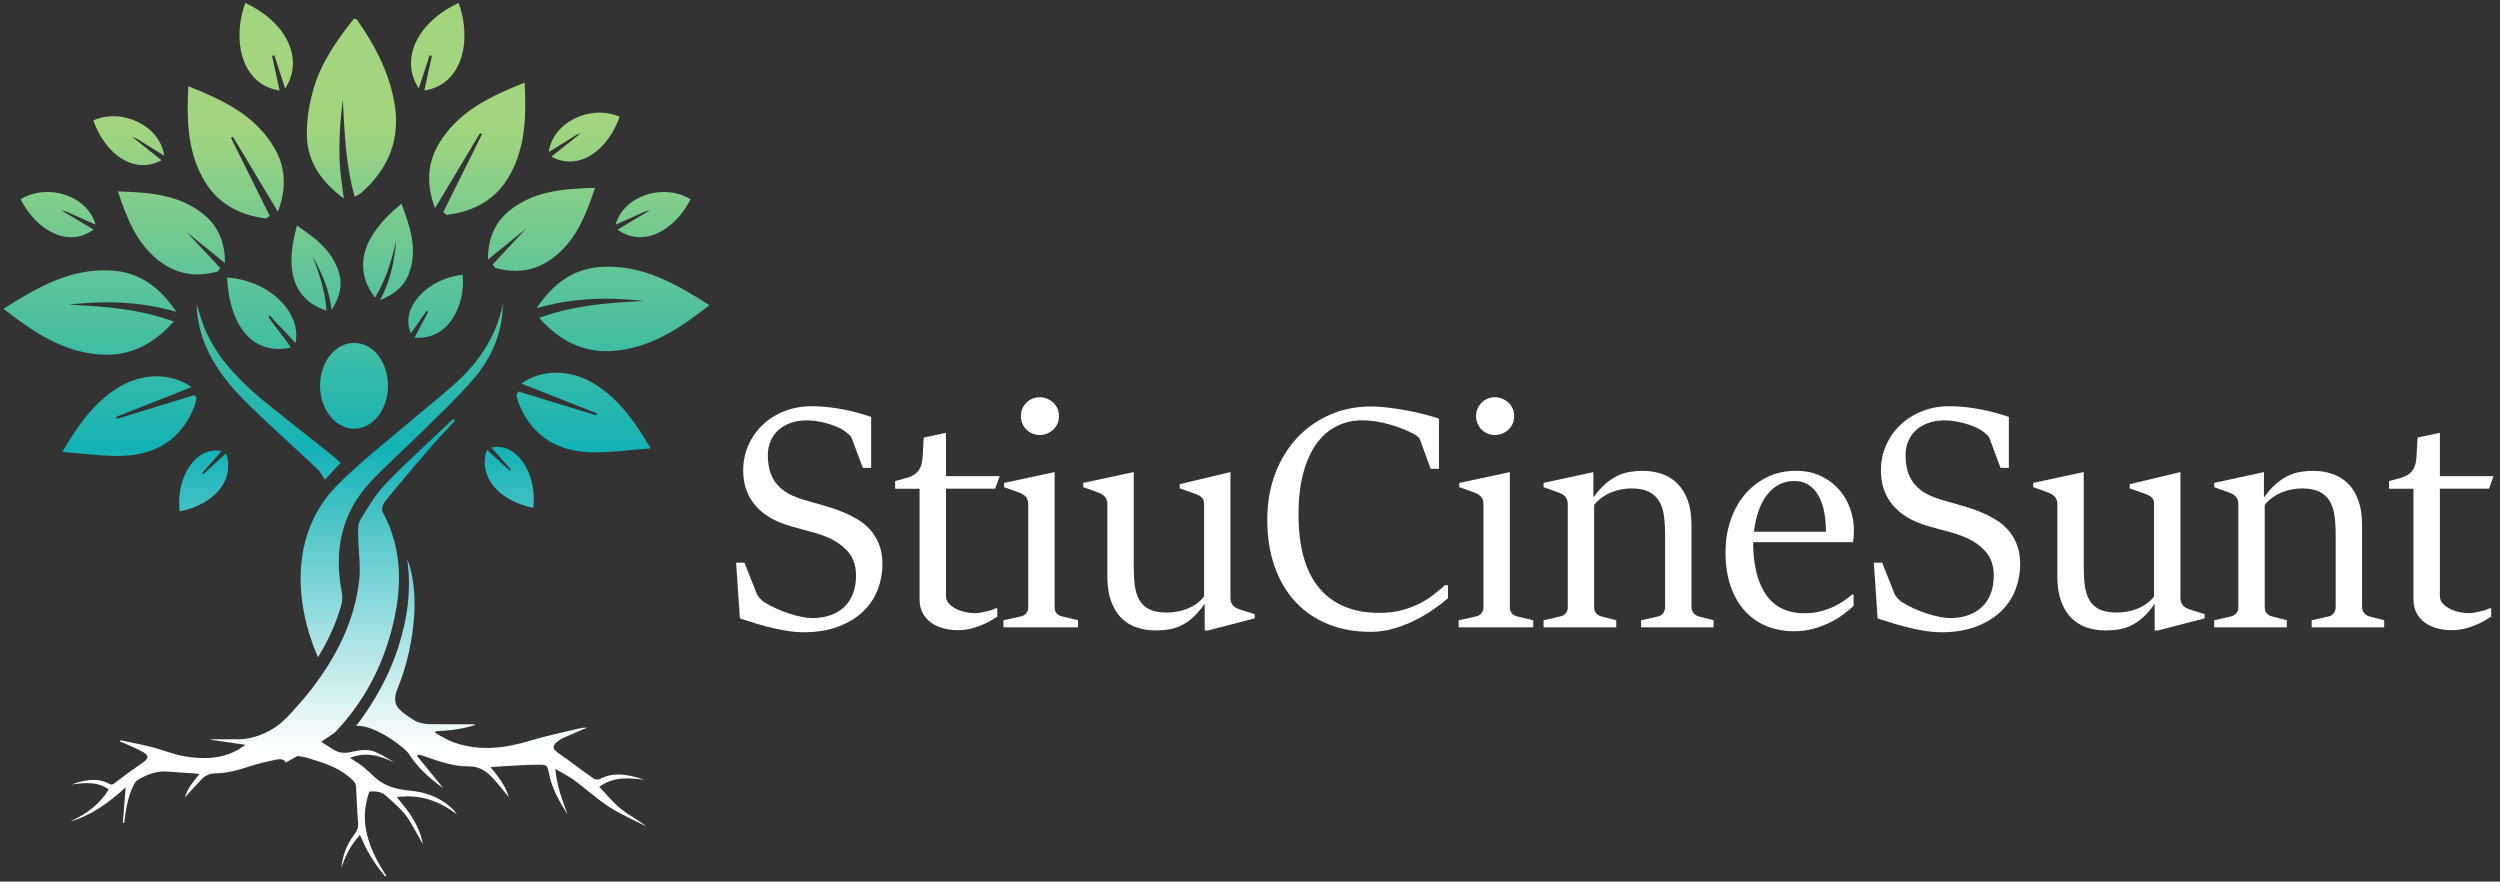 <?xml version="1.0" encoding="utf-8"?>
<!-- Generator: Adobe Illustrator 23.0.3, SVG Export Plug-In . SVG Version: 6.00 Build 0)  -->
<svg version="1.1" id="Layer_1" xmlns="http://www.w3.org/2000/svg" xmlns:xlink="http://www.w3.org/1999/xlink" x="0px" y="0px"
	 viewBox="0 0 1245 439" style="enable-background:new 0 0 1245 439;" xml:space="preserve">
<rect x="0" y="0" width="1245" height="439" fill="#333333" stroke="none"/>
<style type="text/css">
	.st0{fill:url(#SVGID_1_);}
	.st1{fill:#FFFFFF;}
</style>
<g>
	<linearGradient id="SVGID_1_" gradientUnits="userSpaceOnUse" x1="177.522" y1="436.473" x2="177.522" y2="1.485">
		<stop  offset="0.145" style="stop-color:#FFFFFF"/>
		<stop  offset="0.489" style="stop-color:#13B2B6"/>
		<stop  offset="0.86" style="stop-color:#A3D57E"/>
	</linearGradient>
	<path class="st0" d="M321.84,411.54c-6.15-3.17-12.59-5.89-18.38-9.64c-6.16-3.97-11.62-9.02-17.54-13.38
		c-2.72-2-5.82-3.51-9.39-5.62c0.77,8.53,3.47,15.61,6.16,22.71c-4.09-6.34-7.81-12.83-9.27-20.35c-0.76-3.94-0.89-4.43-4.95-4.44
		c-5.87-0.02-11.75,0.45-17.61,0.74c-2.04,0.11-4.08,0.3-6.57,0.48c3.63,4.6,7.39,8.83,9.06,14.92c-2.72-3.3-4.97-6.22-7.45-8.96
		c-3.3-3.65-6.9-6.41-12.42-6.34c-7.83,0.11-15.19-2.63-22.5-5.19c-0.7-0.24-1.42-0.44-2.15-0.62c-0.14-0.04-0.34,0.09-1.32,0.38
		c4.49,5.51,8.77,10.77,13.3,16.33c-6.72-4.85-12.59-10.01-16.95-16.75c-1.36-2.99-17.72-15.29-26.35-14.25
		c-0.03-0.02-0.06-0.04-0.1-0.06c9.41-12.49,16.45-25.18,20.94-39.2c4.51-14.06,6.62-28.39,4.45-43.68
		c2.77,5.88,4.17,17.68,3.5,27.35c-0.88,12.9-3.55,25.42-8.48,37.38c-1.2,2.92-1.63,6.12,0.18,8.81c2.02,3,9.39,7.18,9.4,7.18
		c2.15,0.84,4.43,1.22,6.77,1.28c7.16,0.14,14.32,0.05,21.48,0.07c0.37,0,0.74,0.04,1.14,0.32c-6.43,2.07-13.07,2.85-19.78,3.15
		c-0.13,0.25-0.26,0.5-0.39,0.75c3.09,1.61,6.03,3.61,9.29,4.77c12.68,4.53,25.24,3.06,37.87-0.76c8.36-2.54,16.95-4.27,25.46-6.32
		c0.93-0.22,1.93-0.17,3.25-0.26c-4.21,1.79-8.06,3.39-11.87,5.08c-1.09,0.48-2.1,1.19-3.06,1.93c-2.7,2.07-2.43,3.6,0.32,5.54
		c6.02,4.21,11.84,8.68,17.85,12.91c0.71,0.5,2.24,0.53,3.05,0.11c7.51-3.88,14.83-1.92,22.2,0.41c-7.57-0.87-15.11-1.83-22.57,3.52
		c3.71,3.83,6.93,7.86,10.84,11.01C313.18,406.01,317.79,408.31,321.84,411.54z M250.45,151.32c-0.25,14.14-5.37,26.57-14.33,37.03
		c-8.03,9.36-17.07,17.85-25.84,26.55c-8.42,8.37-17.4,16.21-25.54,24.85c-14.68,15.59-18.56,34.29-14.55,55
		c0.41,2.09,0.34,4.47-0.22,6.52c-2.53,9.1-6.45,17.59-11.63,26.04c-11.91-27.43-13.8-61.68,9.27-85.31
		c11.28-11.55,24.25-21.44,36.53-32c7.91-6.81,16.23-13.16,23.88-20.24C239.34,179.28,247.35,166.67,250.45,151.32z M97.92,198.26
		c-0.44,1.58-0.73,3.21-1.35,4.72c-6.4,15.78-18.78,23.37-35.17,24c-9.66,0.38-19.4-1.14-30.37-1.89
		c7.88-13.51,15.73-24.35,27.42-31.8c12.26-7.81,26.74-7.76,36.98-0.5c-12.31,4.85-24.97,9.84-37.64,14.83
		c0.13,0.32,0.26,0.66,0.4,0.98c12.89-3.95,25.77-7.9,38.66-11.85C97.21,197.27,97.57,197.76,97.92,198.26z M169.6,230.49
		c-2.53,2.7-4.6,4.92-7.8,8.34c-1.38-1.96-2.4-4.02-3.97-5.5c-10.98-10.35-22.24-20.4-33.09-30.89
		c-11.66-11.27-21.74-23.69-25.47-40.04c-0.82-3.57-1.2-7.24-1.37-10.92c1.55,4.63,2.72,9.45,4.76,13.85
		c2.15,4.63,4.82,9.1,7.83,13.21c3.02,4.12,6.58,7.89,10.2,11.51c3.63,3.64,7.48,7.07,11.47,10.28c11,8.87,22.13,17.57,33.18,26.37
		C166.7,227.78,167.93,229.01,169.6,230.49z M203.82,135.79c-2.39,6.76-7.51,10.85-14.58,13.72c5.2-9.6,7.2-19.46,8.07-29.63
		c-2.26,9.79-5.15,19.33-10.51,28.35c-4.1-5.31-6.3-10.99-5.95-17.53c0.3-5.6,2.49-10.52,5.6-15.08c3.66-5.37,8.23-9.85,13.48-14.17
		C204.21,112.78,208.04,123.85,203.82,135.79z M168.93,136.28c1.75,6.37,0.02,12.16-3.81,18.06c-1.12-10-4.79-18.52-9.49-26.67
		c3.44,8.6,6.28,17.34,6.96,26.99c-5.9-1.86-10.55-5-13.73-10.14c-2.72-4.39-3.65-9.27-3.7-14.36c-0.06-5.99,1.05-11.79,2.74-17.81
		C157.12,118.66,165.85,125.02,168.93,136.28z M34.03,151.72c17.61,0.76,35.12,2.09,52.5,8.37c-9.99,11.28-21.74,17.47-36.55,16.48
		C31.3,175.3,16.6,165.36,1.74,153.78c17.04-10.82,33.6-20.31,53.88-19.06c13.89,0.86,23.89,8.22,32.19,20.55
		C69.43,150,51.81,149.68,34.03,151.72z M196.24,50.2c3.52,18.43-2.39,33.57-16.31,45.81c-0.8,0.7-1.84,1.13-3.28,1.99
		c-4.6-16.14-5.05-32.27-5.95-48.55c-0.5,5.21-1.2,10.41-1.43,15.62c-0.27,5.61-0.35,11.25-0.04,16.84
		c0.3,5.34,1.22,10.65,1.99,16.97c-10.86-8.15-17.97-17.9-18.38-30.73c-0.26-8.23,1.14-16.84,3.56-24.75
		c3.91-12.8,11.59-23.76,19.85-34.05c0.74,0.16,1.26,0.1,1.41,0.32C186.41,22,193.37,35.18,196.24,50.2z M116,68.1
		c-0.31,0.19-0.64,0.39-0.96,0.57c6.43,12.93,12.85,25.86,19.27,38.79c-0.57,0.44-1.15,0.89-1.72,1.34
		c-13.9-1.69-25.07-7.84-31.89-20.64c-7.46-14.01-7.73-29.19-6.91-45.21c16.97,6.73,32.84,14.17,42.56,30.2
		c6.47,10.69,6.07,21.88,2.04,32.3C131.05,93.22,123.53,80.66,116,68.1z M92.99,115.58c5.57,5.96,11.13,11.93,16.69,17.91
		c-0.4,0.56-0.8,1.11-1.2,1.67c-10.26,2.94-20.02,1.68-28.72-4.84c-11.49-8.58-16.47-21.2-21.03-34.99
		c15.79,0.47,30.58,1.49,42.87,11.59c7.54,6.21,10.46,14.61,10.46,24.14C105.66,125.87,99.32,120.72,92.99,115.58z M193.22,192.25
		c-0.03,11.84-7.77,21.46-17.11,21.24c-9.21-0.21-16.63-9.67-16.72-21.3c-0.1-11.78,7.56-21.45,16.96-21.42
		C185.86,170.8,193.25,180.22,193.22,192.25z M65.78,68.13c5.26,4.19,9.86,7.86,14.67,11.69c-14.07,7.53-28.28-3.6-34-19.88
		c14.63-6.37,33.37,2.86,35.28,17.57c-4.73-2.94-9.2-5.72-13.68-8.48C67.59,68.75,67.03,68.62,65.78,68.13z M206.43,168.15
		c2.35-4.45,4.57-8.65,6.8-12.85c-0.27-0.16-0.55-0.32-0.82-0.48c-2.59,3.72-5.17,7.43-7.76,11.13
		c-5.68-12.06,7.78-27.25,25.74-29.09C231.91,150.87,224,169.66,206.43,168.15z M134.48,157.18c-0.27,0.19-0.56,0.4-0.83,0.59
		c3.56,5.34,7.47,9.67,11.21,15.28c-16.75,3.85-30.32-7.56-31.77-34.87c22.68,1.76,37.3,18.84,34.03,32.7
		C142.91,165.84,138.52,162.03,134.48,157.18z M136.62,27.56c-0.39,0.09-0.76,0.18-1.14,0.26c1.23,5.67,2.46,11.34,3.74,17.22
		c-19.13-2.78-23.79-25.35-17.06-43.56c20.68,9.64,29.39,28.03,19.85,42.57C140.12,38.28,138.36,32.92,136.62,27.56z M89.49,254.67
		c-2.1-17.48,8.58-32.82,20.87-30.01c-3.25,3.65-6.49,7.28-9.73,10.93c0.18,0.19,0.37,0.38,0.55,0.57
		c3.72-3.39,7.44-6.79,11.4-10.39C117.11,238.94,106.92,251.21,89.49,254.67z M197.67,396.93c11.74-1.47,21.3,1.98,29.98,8.76
		c-0.98-1.43-2.04-2.68-3.25-3.74c-5.8-5.12-12.81-7.53-20.32-8.22c-6.28-0.57-12.07-2.01-16.92-6.2c-2.29-1.98-4.41-4.17-6.77-6.05
		c-1.9-1.51-4.06-2.7-6.1-4.03c7.79-3.18,14.96-1.23,22.03,2.31c-2.85-1.89-5.75-3.57-8.76-5c-4.1-1.96-8.35-1.25-12.54-0.3
		c-3.27,0.75-6.24,0.66-9.21-1.33c-1.92-1.28-3.87-2.51-5.84-3.72c1.86-1.24,3.85-2.51,5.73-3.88c0.57-0.36,1.09-0.76,1.51-1.21
		c13.61-14.39,22.76-31.38,27.78-50.47c5.29-20.1,5.84-39.94-4.46-58.98c-0.63-1.17,0.09-3.79,1.08-5
		c7.29-8.95,14.75-17.77,22.29-26.51c4.1-4.76,8.48-9.29,12.73-13.93c-0.3-0.28-0.58-0.57-0.87-0.84
		c-11.26,10.73-22.84,21.15-33.64,32.32c-5.06,5.23-8.86,11.75-12.71,18c-1.24,2.02-1.08,5.09-1.04,7.68
		c0.09,7.5,1.35,15.1,0.5,22.47c-2.33,20.48-11.51,38.31-23.95,54.38c-3.65,4.71-7.66,9.15-11.78,13.6l-0.03,0.03
		c-1.28,1.19-2.67,2.42-3.46,3.18c-5.39,4.49-13.56,7.97-20.93,7.92c-4.51-0.04-9.02-0.01-13.53-0.01c-0.03,0.09-0.06,0.18-0.1,0.26
		c5.65,0.83,11.29,1.64,17.17,2.51c-1.52,0.98-2.91,2.05-4.43,2.85c-8.28,4.34-17.17,4.36-26,2.86c-5.43-0.92-10.62-3.16-15.99-4.53
		c-5.24-1.34-10.56-2.33-15.85-3.47l-0.18,0.76c0.64,0.22,1.29,0.38,1.9,0.66c3.29,1.5,6.69,2.81,9.8,4.62
		c2.77,1.62,2.42,3.15-0.21,4.95c-4.83,3.3-9.55,6.76-14.18,10.34c-1.03,0.8-1.63,1.01-2.76,0.38c-6.29-3.43-12.51-1.77-18.72,0.3
		c6.36-0.78,12.72-1.63,18.51,2.48c-4.59,7.63-11.4,12.41-19.23,16c10.78-3.05,19.43-9.62,27.65-16.99
		c-0.48,6.15-0.93,11.89-1.38,17.63c0.21,0.03,0.42,0.04,0.63,0.07c0.04-0.35,0.1-0.71,0.14-1.06c0.84-6.28,1.83-12.53,4.82-18.23
		c0.41-0.78,1.01-1.62,1.73-2.07c4.63-2.78,9.5-4.73,15.1-4.22c4.69,0.42,9.39,0.64,14.1,0.96c0.48,0.04,0.94,0.16,1.66,0.29
		c-3.13,3.66-6,7.15-7.28,11.58c2.85-3.1,5.59-6.22,8.49-9.18c1.76-1.8,3.9-2.72,6.61-2.77c5.57-0.09,10.94-1.41,16.24-3.21
		c4.57-1.54,9.33-2.61,14.05-3.65c1.77-0.39,4.04-0.31,4.88,1.46c1.03-0.58,2.07-1.15,3.06-1.72c0.95-0.54,1.9-1.06,2.86-1.59
		c0.06,0.02,0.13,0.05,0.19,0.09c1.68,0.28,3.21,0.47,4.64,0.91c8.32,2.52,16.66,5.04,22.96,11.53c0.66,0.69,1.18,1.82,1.24,2.77
		c0.39,5.91,0.41,11.85,1.01,17.74c0.24,2.44-0.36,4.12-1.77,5.95c-3.8,4.97-6.02,10.6-6.53,16.86c1.85-6.12,4.8-11.59,9.26-16.49
		c1.24,2.68,2.24,5.15,3.51,7.49c1.3,2.42,2.77,4.76,4.32,7.03c1.45,2.13,3.12,4.12,4.7,6.17l0.56-0.28
		c-8.31-12.93-14.07-26.37-8.42-42.01c3.52-0.24,6.03,0.13,8.14,2.01c4.34,3.89,8.92,7.62,11.99,12.7c2.3,3.82,4.4,7.75,6.51,11.49
		c-0.87-5.68-4.42-12.95-9.02-18.48C200.32,400.42,199.18,398.86,197.67,396.93z M258.2,194.97c12.89,3.95,25.77,7.9,38.66,11.85
		c0.13-0.32,0.26-0.66,0.4-0.98c-12.67-4.99-25.33-9.99-37.64-14.83c10.24-7.26,24.72-7.31,36.98,0.5
		c11.69,7.44,19.55,18.29,27.42,31.8c-10.97,0.75-20.71,2.26-30.37,1.89c-16.39-0.63-28.76-8.23-35.17-24
		c-0.62-1.51-0.91-3.14-1.35-4.72C257.48,195.96,257.84,195.47,258.2,194.97z M267.23,153.47c8.31-12.33,18.3-19.68,32.19-20.55
		c20.28-1.26,36.84,8.23,53.88,19.06c-14.85,11.58-29.55,21.52-48.23,22.79c-14.81,1-26.56-5.2-36.55-16.48
		c17.38-6.28,34.89-7.61,52.5-8.37C303.24,147.88,285.61,148.21,267.23,153.47z M216.66,103.66c-4.03-10.42-4.43-21.61,2.04-32.3
		c9.72-16.03,25.58-23.46,42.56-30.2c0.82,16.02,0.55,31.21-6.91,45.21c-6.82,12.8-17.99,18.95-31.89,20.64
		c-0.57-0.45-1.15-0.9-1.72-1.34c6.42-12.93,12.84-25.86,19.27-38.79c-0.32-0.19-0.65-0.39-0.96-0.57
		C231.52,78.87,223.99,91.43,216.66,103.66z M242.98,129.27c0-9.53,2.92-17.93,10.46-24.14c12.29-10.1,27.08-11.13,42.87-11.59
		c-4.56,13.78-9.55,26.4-21.03,34.99c-8.7,6.52-18.46,7.78-28.72,4.84c-0.4-0.56-0.8-1.11-1.2-1.67
		c5.57-5.97,11.13-11.94,16.69-17.91C255.73,118.92,249.39,124.07,242.98,129.27z M286.98,67.24c-4.48,2.76-8.94,5.54-13.68,8.48
		c1.91-14.72,20.65-23.94,35.28-17.57c-5.72,16.28-19.93,27.42-34,19.88c4.81-3.83,9.41-7.5,14.67-11.69
		C288.02,66.82,287.45,66.96,286.98,67.24z M321.28,105.33c-4.81,2.12-9.61,4.27-14.7,6.54c3.89-14.32,23.71-20.91,37.34-12.62
		c-7.88,15.35-23.47,24.45-36.38,15.08c5.29-3.14,10.34-6.15,16.13-9.59C322.36,105.05,321.79,105.11,321.28,105.33z M30.5,104.74
		c5.78,3.44,10.84,6.44,16.13,9.59c-12.92,9.38-28.5,0.27-36.38-15.08c13.63-8.3,33.45-1.7,37.34,12.62
		c-5.09-2.27-9.89-4.42-14.7-6.54C32.39,105.11,31.81,105.05,30.5,104.74z M208.55,44.05c-9.55-14.54-0.83-32.93,19.85-42.57
		c6.73,18.22,2.06,40.78-17.06,43.56c1.28-5.89,2.51-11.55,3.74-17.22c-0.38-0.08-0.75-0.17-1.14-0.26
		C212.19,32.92,210.44,38.28,208.55,44.05z M242.48,223.98c3.95,3.6,7.68,7,11.4,10.39c0.18-0.2,0.37-0.39,0.55-0.57
		c-3.24-3.65-6.48-7.28-9.73-10.93c12.28-2.81,22.97,12.53,20.87,30.01C248.13,249.41,237.94,237.15,242.48,223.98z"/>
</g>
<g>
	<path class="st1" d="M366.58,280.2h4.14l6.18,15.56c0.26,0.63,0.77,1.36,1.52,2.19c0.76,0.83,1.42,1.43,1.99,1.8
		c1.88,1.2,3.91,2.29,6.1,3.28c2.19,0.99,4.38,1.84,6.57,2.54c2.19,0.7,4.27,1.25,6.25,1.64c1.98,0.39,3.73,0.59,5.24,0.59
		c3.28,0,6.27-0.47,8.95-1.41c2.68-0.94,4.98-2.31,6.88-4.1c1.9-1.8,3.36-4.01,4.38-6.64c1.02-2.63,1.52-5.64,1.52-9.03
		c0-4.79-1.3-8.72-3.91-11.76c-2.61-3.05-6.12-5.51-10.55-7.39c-1.98-0.83-3.94-1.52-5.86-2.07c-1.93-0.55-3.87-1.08-5.82-1.6
		c-1.95-0.52-3.91-1.06-5.86-1.6c-1.95-0.55-3.9-1.21-5.82-1.99c-5.84-2.35-10.36-5.71-13.56-10.08c-3.21-4.38-4.81-9.69-4.81-15.95
		c0-4.43,0.86-8.59,2.58-12.47c1.72-3.88,4.1-7.27,7.15-10.16c3.05-2.89,6.66-5.16,10.83-6.8c4.17-1.64,8.68-2.46,13.52-2.46
		c2.66,0,5.29,0.14,7.9,0.43c2.61,0.29,5.16,0.66,7.66,1.13c2.5,0.47,4.93,1.03,7.27,1.68c2.35,0.65,4.61,1.34,6.8,2.07v25.41h-4.14
		l-5.39-14.46c-0.26-0.78-0.74-1.49-1.45-2.11s-1.34-1.15-1.91-1.56c-1.25-0.94-2.71-1.75-4.38-2.42c-1.67-0.68-3.37-1.25-5.12-1.72
		c-1.75-0.47-3.45-0.82-5.12-1.06c-1.67-0.23-3.1-0.35-4.3-0.35c-3.08,0-5.82,0.43-8.25,1.29c-2.42,0.86-4.47,2.05-6.14,3.56
		c-1.67,1.51-2.96,3.34-3.87,5.47c-0.91,2.14-1.37,4.46-1.37,6.96c0,2.19,0.21,4.33,0.63,6.41c0.42,2.09,1.17,4.04,2.27,5.86
		c1.09,1.82,2.59,3.51,4.49,5.04c1.9,1.54,4.31,2.83,7.23,3.87c1.88,0.68,3.74,1.28,5.59,1.8c1.85,0.52,3.71,1.04,5.59,1.56
		c1.88,0.52,3.79,1.09,5.75,1.72c1.95,0.63,4,1.38,6.14,2.27c2.4,0.99,4.76,2.18,7.07,3.56c2.32,1.38,4.39,3.09,6.21,5.12
		c1.82,2.03,3.3,4.46,4.42,7.27c1.12,2.81,1.68,6.15,1.68,10.01c0,4.12-0.74,8.2-2.23,12.23c-1.49,4.04-3.83,7.65-7.04,10.83
		c-3.2,3.18-7.31,5.76-12.31,7.74c-5,1.98-11,2.97-17.98,2.97c-2.29,0-4.7-0.2-7.23-0.59c-2.53-0.39-5.13-0.9-7.82-1.52
		c-2.68-0.62-5.41-1.35-8.17-2.19c-2.76-0.83-5.5-1.69-8.21-2.58L366.58,280.2z"/>
	<path class="st1" d="M457.97,243.38h-12.19v-3.83c2.03-0.52,3.86-1,5.47-1.45c1.61-0.44,3.01-1.06,4.18-1.84
		c1.17-0.78,2.1-1.85,2.78-3.2c0.68-1.35,1.09-3.2,1.25-5.55l0.55-9.62l11.1-2.35v21.58h26.73l-2.27,6.25H471.1v53.39
		c0,1.56,0.52,2.88,1.56,3.95c1.04,1.07,2.31,1.95,3.79,2.66s3.05,1.21,4.69,1.52c1.64,0.31,3.09,0.47,4.34,0.47
		c0.83,0,1.77-0.09,2.81-0.27c1.04-0.18,2.06-0.39,3.05-0.62c0.99-0.23,1.89-0.49,2.7-0.78c0.81-0.29,1.42-0.53,1.84-0.74h0.78v4.14
		c-0.73,0.47-1.73,1.08-3.01,1.84c-1.28,0.76-2.76,1.5-4.46,2.23c-1.69,0.73-3.57,1.35-5.63,1.88c-2.06,0.52-4.23,0.78-6.53,0.78
		c-2.76,0-5.3-0.34-7.62-1.02c-2.32-0.68-4.33-1.65-6.02-2.93c-1.69-1.28-3.02-2.87-3.99-4.77c-0.97-1.9-1.45-4.1-1.45-6.61V243.38z
		"/>
	<path class="st1" d="M499.71,308.89l8.83-1.95c1.04-0.26,1.89-0.78,2.54-1.56c0.65-0.78,0.98-1.75,0.98-2.89v-51.52
		c0-1.35-0.36-2.5-1.09-3.44c-0.73-0.94-1.98-1.72-3.75-2.35l-7.19-2.58v-2.11l25.17-5.39v67.38c0,1.2,0.33,2.18,0.98,2.93
		c0.65,0.76,1.5,1.26,2.54,1.52l8.13,1.95v3.52h-37.13V308.89z M517.77,216.64c-1.3,0-2.53-0.25-3.67-0.74
		c-1.15-0.49-2.14-1.16-2.97-1.99c-0.83-0.83-1.5-1.82-1.99-2.97c-0.5-1.15-0.74-2.4-0.74-3.75c0-1.3,0.25-2.53,0.74-3.67
		c0.49-1.15,1.16-2.14,1.99-2.97c0.83-0.83,1.82-1.5,2.97-1.99c1.15-0.49,2.37-0.74,3.67-0.74c1.3,0,2.54,0.25,3.71,0.74
		c1.17,0.5,2.2,1.16,3.09,1.99c0.89,0.83,1.58,1.82,2.07,2.97c0.49,1.15,0.74,2.37,0.74,3.67c0,1.36-0.25,2.61-0.74,3.75
		c-0.5,1.15-1.19,2.14-2.07,2.97c-0.89,0.83-1.92,1.5-3.09,1.99C520.31,216.4,519.07,216.64,517.77,216.64z"/>
	<path class="st1" d="M551.46,250.96c0-1.35-0.37-2.5-1.09-3.44c-0.73-0.94-1.98-1.72-3.75-2.35l-7.19-2.58v-2.11l25.17-5.39v47.06
		c0,3.49,0.18,6.64,0.55,9.46c0.36,2.81,1.12,5.23,2.27,7.23c1.15,2.01,2.81,3.54,5,4.61c2.19,1.07,5.08,1.6,8.68,1.6
		c1.56,0,3.19-0.14,4.89-0.43c1.69-0.29,3.36-0.74,5-1.37c1.64-0.63,3.2-1.45,4.69-2.46c1.49-1.02,2.8-2.28,3.95-3.79v-46.04
		c0-1.35-0.35-2.4-1.06-3.13c-0.7-0.73-1.94-1.41-3.71-2.03l-7.35-2.58v-2.11l25.25-6.02v62.77c0,1.36,0.35,2.5,1.06,3.44
		c0.7,0.94,1.97,1.69,3.79,2.27l7.19,2.27v2.11l-23.22,6.02h-1.64v-13.29c-1.98,2.81-3.95,5.09-5.9,6.84
		c-1.95,1.75-3.95,3.1-5.98,4.06c-2.03,0.96-4.09,1.6-6.18,1.91c-2.09,0.31-4.22,0.47-6.41,0.47c-3.39,0-6.55-0.51-9.5-1.52
		c-2.94-1.02-5.49-2.61-7.62-4.77c-2.14-2.16-3.82-4.94-5.04-8.33c-1.23-3.39-1.84-7.48-1.84-12.27V250.96z"/>
	<path class="st1" d="M721.09,291.37v6.57c-2.14,1.82-4.61,3.71-7.43,5.67c-2.81,1.95-5.88,3.75-9.19,5.39
		c-3.31,1.64-6.81,3-10.51,4.06c-3.7,1.07-7.48,1.6-11.34,1.6c-7.87,0-14.97-1.29-21.3-3.87s-11.74-6.28-16.22-11.1
		c-4.48-4.82-7.93-10.68-10.36-17.59c-2.42-6.9-3.64-14.68-3.64-23.33c0-8.34,1.32-15.97,3.95-22.9c2.63-6.93,6.27-12.87,10.9-17.82
		c4.64-4.95,10.1-8.79,16.38-11.53c6.28-2.74,13.09-4.1,20.44-4.1c2.55,0,5.37,0.18,8.44,0.55c3.07,0.36,6.15,0.83,9.22,1.41
		c3.07,0.57,6.02,1.23,8.83,1.95c2.81,0.73,5.26,1.46,7.35,2.19v24.94h-4.14l-5-13.68c-0.26-0.99-0.68-1.72-1.25-2.19
		c-0.57-0.47-1.23-0.91-1.95-1.33c-1.67-0.94-3.54-1.82-5.63-2.66c-2.09-0.83-4.27-1.58-6.57-2.23c-2.29-0.65-4.6-1.16-6.92-1.52
		c-2.32-0.36-4.55-0.55-6.68-0.55c-4.64,0-8.91,0.98-12.82,2.93c-3.91,1.95-7.27,4.89-10.08,8.79c-2.81,3.91-5,8.79-6.57,14.66
		c-1.56,5.86-2.35,12.7-2.35,20.52c0,16.31,3.47,28.56,10.4,36.74c6.93,8.18,16.86,12.27,29.78,12.27c4.27,0,8.08-0.46,11.41-1.37
		c3.34-0.91,6.33-2.06,8.99-3.44c2.66-1.38,4.99-2.88,7-4.49c2.01-1.61,3.82-3.13,5.43-4.53H721.09z"/>
	<path class="st1" d="M726.41,308.89l8.83-1.95c1.04-0.26,1.89-0.78,2.54-1.56c0.65-0.78,0.98-1.75,0.98-2.89v-51.52
		c0-1.35-0.36-2.5-1.09-3.44c-0.73-0.94-1.98-1.72-3.75-2.35l-7.19-2.58v-2.11l25.17-5.39v67.38c0,1.2,0.33,2.18,0.98,2.93
		c0.65,0.76,1.5,1.26,2.54,1.52l8.13,1.95v3.52h-37.13V308.89z M744.46,216.64c-1.3,0-2.53-0.25-3.67-0.74
		c-1.15-0.49-2.14-1.16-2.97-1.99c-0.83-0.83-1.5-1.82-1.99-2.97c-0.5-1.15-0.74-2.4-0.74-3.75c0-1.3,0.25-2.53,0.74-3.67
		c0.49-1.15,1.16-2.14,1.99-2.97c0.83-0.83,1.82-1.5,2.97-1.99c1.15-0.49,2.37-0.74,3.67-0.74c1.3,0,2.54,0.25,3.71,0.74
		c1.17,0.5,2.2,1.16,3.09,1.99c0.89,0.83,1.58,1.82,2.07,2.97c0.49,1.15,0.74,2.37,0.74,3.67c0,1.36-0.25,2.61-0.74,3.75
		c-0.5,1.15-1.19,2.14-2.07,2.97c-0.89,0.83-1.92,1.5-3.09,1.99C747.01,216.4,745.77,216.64,744.46,216.64z"/>
	<path class="st1" d="M768.7,308.89l8.52-1.95c1.04-0.26,1.89-0.78,2.54-1.56c0.65-0.78,0.98-1.75,0.98-2.89v-51.52
		c0-1.35-0.36-2.5-1.09-3.44c-0.73-0.94-1.98-1.72-3.75-2.35l-7.19-2.58v-2.11l24.78-5.39v12.66c1.98-2.76,3.97-5.02,5.98-6.76
		c2.01-1.75,4.03-3.1,6.06-4.06c2.03-0.96,4.09-1.61,6.18-1.95c2.08-0.34,4.19-0.51,6.33-0.51c3.39,0,6.57,0.51,9.54,1.52
		c2.97,1.02,5.55,2.61,7.74,4.77c2.19,2.16,3.91,4.95,5.16,8.36c1.25,3.41,1.88,7.49,1.88,12.23v40.81c0,1.3,0.35,2.36,1.06,3.17
		c0.7,0.81,1.52,1.34,2.46,1.6l7.5,1.95v3.52h-36.12v-3.52l8.6-1.95c0.99-0.26,1.8-0.79,2.42-1.6c0.63-0.81,0.94-1.86,0.94-3.17
		v-35.88c0-3.49-0.2-6.66-0.59-9.5c-0.39-2.84-1.2-5.26-2.42-7.27c-1.23-2.01-2.93-3.56-5.12-4.65c-2.19-1.09-5.08-1.64-8.68-1.64
		c-1.56,0-3.19,0.16-4.89,0.47c-1.69,0.31-3.36,0.8-5,1.45c-1.64,0.65-3.2,1.5-4.69,2.54c-1.49,1.04-2.8,2.29-3.95,3.75v51.05
		c0,1.2,0.33,2.18,0.98,2.93c0.65,0.76,1.5,1.26,2.54,1.52l7.5,1.95v3.52H768.7V308.89z"/>
	<path class="st1" d="M923.09,296.07v5.63c-1.56,1.51-3.39,3.02-5.47,4.53c-2.09,1.51-4.39,2.87-6.92,4.06
		c-2.53,1.2-5.23,2.18-8.09,2.93c-2.87,0.76-5.86,1.13-8.99,1.13c-5.11,0-9.76-0.86-13.95-2.58c-4.2-1.72-7.8-4.26-10.83-7.62
		c-3.02-3.36-5.37-7.49-7.04-12.39c-1.67-4.9-2.5-10.55-2.5-16.96c0-5.32,0.79-10.41,2.38-15.28c1.59-4.87,3.9-9.16,6.92-12.86
		c3.02-3.7,6.71-6.66,11.06-8.87c4.35-2.21,9.26-3.32,14.74-3.32c4.64,0,8.76,0.86,12.35,2.58c3.6,1.72,6.62,3.96,9.07,6.72
		c2.45,2.76,4.3,5.93,5.55,9.5c1.25,3.57,1.88,7.18,1.88,10.83c0,0.47-0.01,0.96-0.04,1.49c-0.03,0.52-0.05,1.04-0.08,1.56
		c-0.03,0.52-0.08,1.02-0.16,1.49c-0.08,0.47-0.14,0.91-0.2,1.33h-49.72c0.05,11.36,2.2,20.1,6.45,26.23
		c4.25,6.12,10.64,9.19,19.19,9.19c2.92,0,5.6-0.32,8.05-0.98c2.45-0.65,4.65-1.45,6.61-2.38c1.95-0.94,3.67-1.94,5.16-3.01
		c1.49-1.07,2.75-2.04,3.79-2.93H923.09z M909.33,264.8c0-3.28-0.27-6.45-0.82-9.5c-0.55-3.05-1.45-5.75-2.7-8.09
		c-1.25-2.35-2.88-4.21-4.89-5.59c-2.01-1.38-4.44-2.07-7.31-2.07c-2.87,0-5.43,0.6-7.7,1.8c-2.27,1.2-4.25,2.89-5.94,5.08
		c-1.69,2.19-3.09,4.85-4.18,7.97c-1.09,3.13-1.88,6.59-2.35,10.4H909.33z"/>
	<path class="st1" d="M933.17,280.2h4.14l6.18,15.56c0.26,0.63,0.77,1.36,1.52,2.19c0.76,0.83,1.42,1.43,1.99,1.8
		c1.88,1.2,3.91,2.29,6.1,3.28c2.19,0.99,4.38,1.84,6.57,2.54c2.19,0.7,4.27,1.25,6.25,1.64c1.98,0.39,3.73,0.59,5.24,0.59
		c3.28,0,6.27-0.47,8.95-1.41c2.68-0.94,4.98-2.31,6.88-4.1c1.9-1.8,3.36-4.01,4.38-6.64c1.02-2.63,1.52-5.64,1.52-9.03
		c0-4.79-1.3-8.72-3.91-11.76c-2.61-3.05-6.12-5.51-10.55-7.39c-1.98-0.83-3.94-1.52-5.86-2.07c-1.93-0.55-3.87-1.08-5.82-1.6
		c-1.95-0.52-3.91-1.06-5.86-1.6c-1.95-0.55-3.9-1.21-5.82-1.99c-5.84-2.35-10.36-5.71-13.56-10.08c-3.21-4.38-4.81-9.69-4.81-15.95
		c0-4.43,0.86-8.59,2.58-12.47c1.72-3.88,4.1-7.27,7.15-10.16s6.66-5.16,10.83-6.8c4.17-1.64,8.68-2.46,13.52-2.46
		c2.66,0,5.29,0.14,7.9,0.43c2.61,0.29,5.16,0.66,7.66,1.13c2.5,0.47,4.93,1.03,7.27,1.68c2.35,0.65,4.61,1.34,6.8,2.07v25.41h-4.14
		l-5.39-14.46c-0.26-0.78-0.74-1.49-1.45-2.11c-0.7-0.63-1.34-1.15-1.91-1.56c-1.25-0.94-2.71-1.75-4.38-2.42
		c-1.67-0.68-3.37-1.25-5.12-1.72c-1.75-0.47-3.45-0.82-5.12-1.06c-1.67-0.23-3.1-0.35-4.3-0.35c-3.08,0-5.82,0.43-8.25,1.29
		c-2.42,0.86-4.47,2.05-6.14,3.56c-1.67,1.51-2.96,3.34-3.87,5.47c-0.91,2.14-1.37,4.46-1.37,6.96c0,2.19,0.21,4.33,0.63,6.41
		c0.42,2.09,1.17,4.04,2.27,5.86c1.09,1.82,2.59,3.51,4.49,5.04c1.9,1.54,4.31,2.83,7.23,3.87c1.88,0.68,3.74,1.28,5.59,1.8
		c1.85,0.52,3.71,1.04,5.59,1.56c1.88,0.52,3.79,1.09,5.75,1.72c1.95,0.63,4,1.38,6.14,2.27c2.4,0.99,4.76,2.18,7.07,3.56
		c2.32,1.38,4.39,3.09,6.21,5.12c1.82,2.03,3.3,4.46,4.42,7.27c1.12,2.81,1.68,6.15,1.68,10.01c0,4.12-0.74,8.2-2.23,12.23
		c-1.49,4.04-3.83,7.65-7.04,10.83c-3.2,3.18-7.31,5.76-12.31,7.74c-5,1.98-11,2.97-17.98,2.97c-2.29,0-4.7-0.2-7.23-0.59
		c-2.53-0.39-5.13-0.9-7.82-1.52c-2.68-0.62-5.41-1.35-8.17-2.19c-2.76-0.83-5.5-1.69-8.21-2.58L933.17,280.2z"/>
	<path class="st1" d="M1024.55,250.96c0-1.35-0.37-2.5-1.09-3.44c-0.73-0.94-1.98-1.72-3.75-2.35l-7.19-2.58v-2.11l25.17-5.39v47.06
		c0,3.49,0.18,6.64,0.55,9.46c0.36,2.81,1.12,5.23,2.27,7.23c1.15,2.01,2.81,3.54,5,4.61c2.19,1.07,5.08,1.6,8.68,1.6
		c1.56,0,3.19-0.14,4.89-0.43c1.69-0.29,3.36-0.74,5-1.37c1.64-0.63,3.2-1.45,4.69-2.46c1.49-1.02,2.8-2.28,3.95-3.79v-46.04
		c0-1.35-0.35-2.4-1.06-3.13c-0.7-0.73-1.94-1.41-3.71-2.03l-7.35-2.58v-2.11l25.25-6.02v62.77c0,1.36,0.35,2.5,1.06,3.44
		c0.7,0.94,1.97,1.69,3.79,2.27l7.19,2.27v2.11l-23.22,6.02h-1.64v-13.29c-1.98,2.81-3.95,5.09-5.9,6.84
		c-1.95,1.75-3.95,3.1-5.98,4.06c-2.03,0.96-4.09,1.6-6.18,1.91c-2.09,0.31-4.22,0.47-6.41,0.47c-3.39,0-6.55-0.51-9.5-1.52
		c-2.94-1.02-5.49-2.61-7.62-4.77c-2.14-2.16-3.82-4.94-5.04-8.33c-1.23-3.39-1.84-7.48-1.84-12.27V250.96z"/>
	<path class="st1" d="M1102.65,308.89l8.52-1.95c1.04-0.26,1.89-0.78,2.54-1.56c0.65-0.78,0.98-1.75,0.98-2.89v-51.52
		c0-1.35-0.36-2.5-1.09-3.44c-0.73-0.94-1.98-1.72-3.75-2.35l-7.19-2.58v-2.11l24.78-5.39v12.66c1.98-2.76,3.97-5.02,5.98-6.76
		c2.01-1.75,4.03-3.1,6.06-4.06c2.03-0.96,4.09-1.61,6.18-1.95c2.08-0.34,4.19-0.51,6.33-0.51c3.39,0,6.57,0.51,9.54,1.52
		c2.97,1.02,5.55,2.61,7.74,4.77c2.19,2.16,3.91,4.95,5.16,8.36c1.25,3.41,1.88,7.49,1.88,12.23v40.81c0,1.3,0.35,2.36,1.06,3.17
		c0.7,0.81,1.52,1.34,2.46,1.6l7.5,1.95v3.52h-36.12v-3.52l8.6-1.95c0.99-0.26,1.8-0.79,2.42-1.6c0.63-0.81,0.94-1.86,0.94-3.17
		v-35.88c0-3.49-0.2-6.66-0.59-9.5c-0.39-2.84-1.2-5.26-2.42-7.27c-1.23-2.01-2.93-3.56-5.12-4.65c-2.19-1.09-5.08-1.64-8.68-1.64
		c-1.56,0-3.19,0.16-4.89,0.47c-1.69,0.31-3.36,0.8-5,1.45c-1.64,0.65-3.2,1.5-4.69,2.54c-1.49,1.04-2.8,2.29-3.95,3.75v51.05
		c0,1.2,0.33,2.18,0.98,2.93c0.65,0.76,1.5,1.26,2.54,1.52l7.5,1.95v3.52h-36.19V308.89z"/>
	<path class="st1" d="M1201.92,243.38h-12.19v-3.83c2.03-0.52,3.86-1,5.47-1.45c1.61-0.44,3.01-1.06,4.18-1.84
		c1.17-0.78,2.1-1.85,2.78-3.2c0.68-1.35,1.09-3.2,1.25-5.55l0.55-9.62l11.1-2.35v21.58h26.73l-2.27,6.25h-24.47v53.39
		c0,1.56,0.52,2.88,1.56,3.95c1.04,1.07,2.31,1.95,3.79,2.66c1.49,0.7,3.05,1.21,4.69,1.52c1.64,0.31,3.09,0.47,4.34,0.47
		c0.83,0,1.77-0.09,2.81-0.27c1.04-0.18,2.06-0.39,3.05-0.62c0.99-0.23,1.89-0.49,2.7-0.78c0.81-0.29,1.42-0.53,1.84-0.74h0.78v4.14
		c-0.73,0.47-1.73,1.08-3.01,1.84c-1.28,0.76-2.76,1.5-4.46,2.23c-1.69,0.73-3.57,1.35-5.63,1.88c-2.06,0.52-4.23,0.78-6.53,0.78
		c-2.76,0-5.3-0.34-7.62-1.02c-2.32-0.68-4.33-1.65-6.02-2.93c-1.69-1.28-3.02-2.87-3.99-4.77c-0.97-1.9-1.45-4.1-1.45-6.61V243.38z
		"/>
</g>
</svg>
